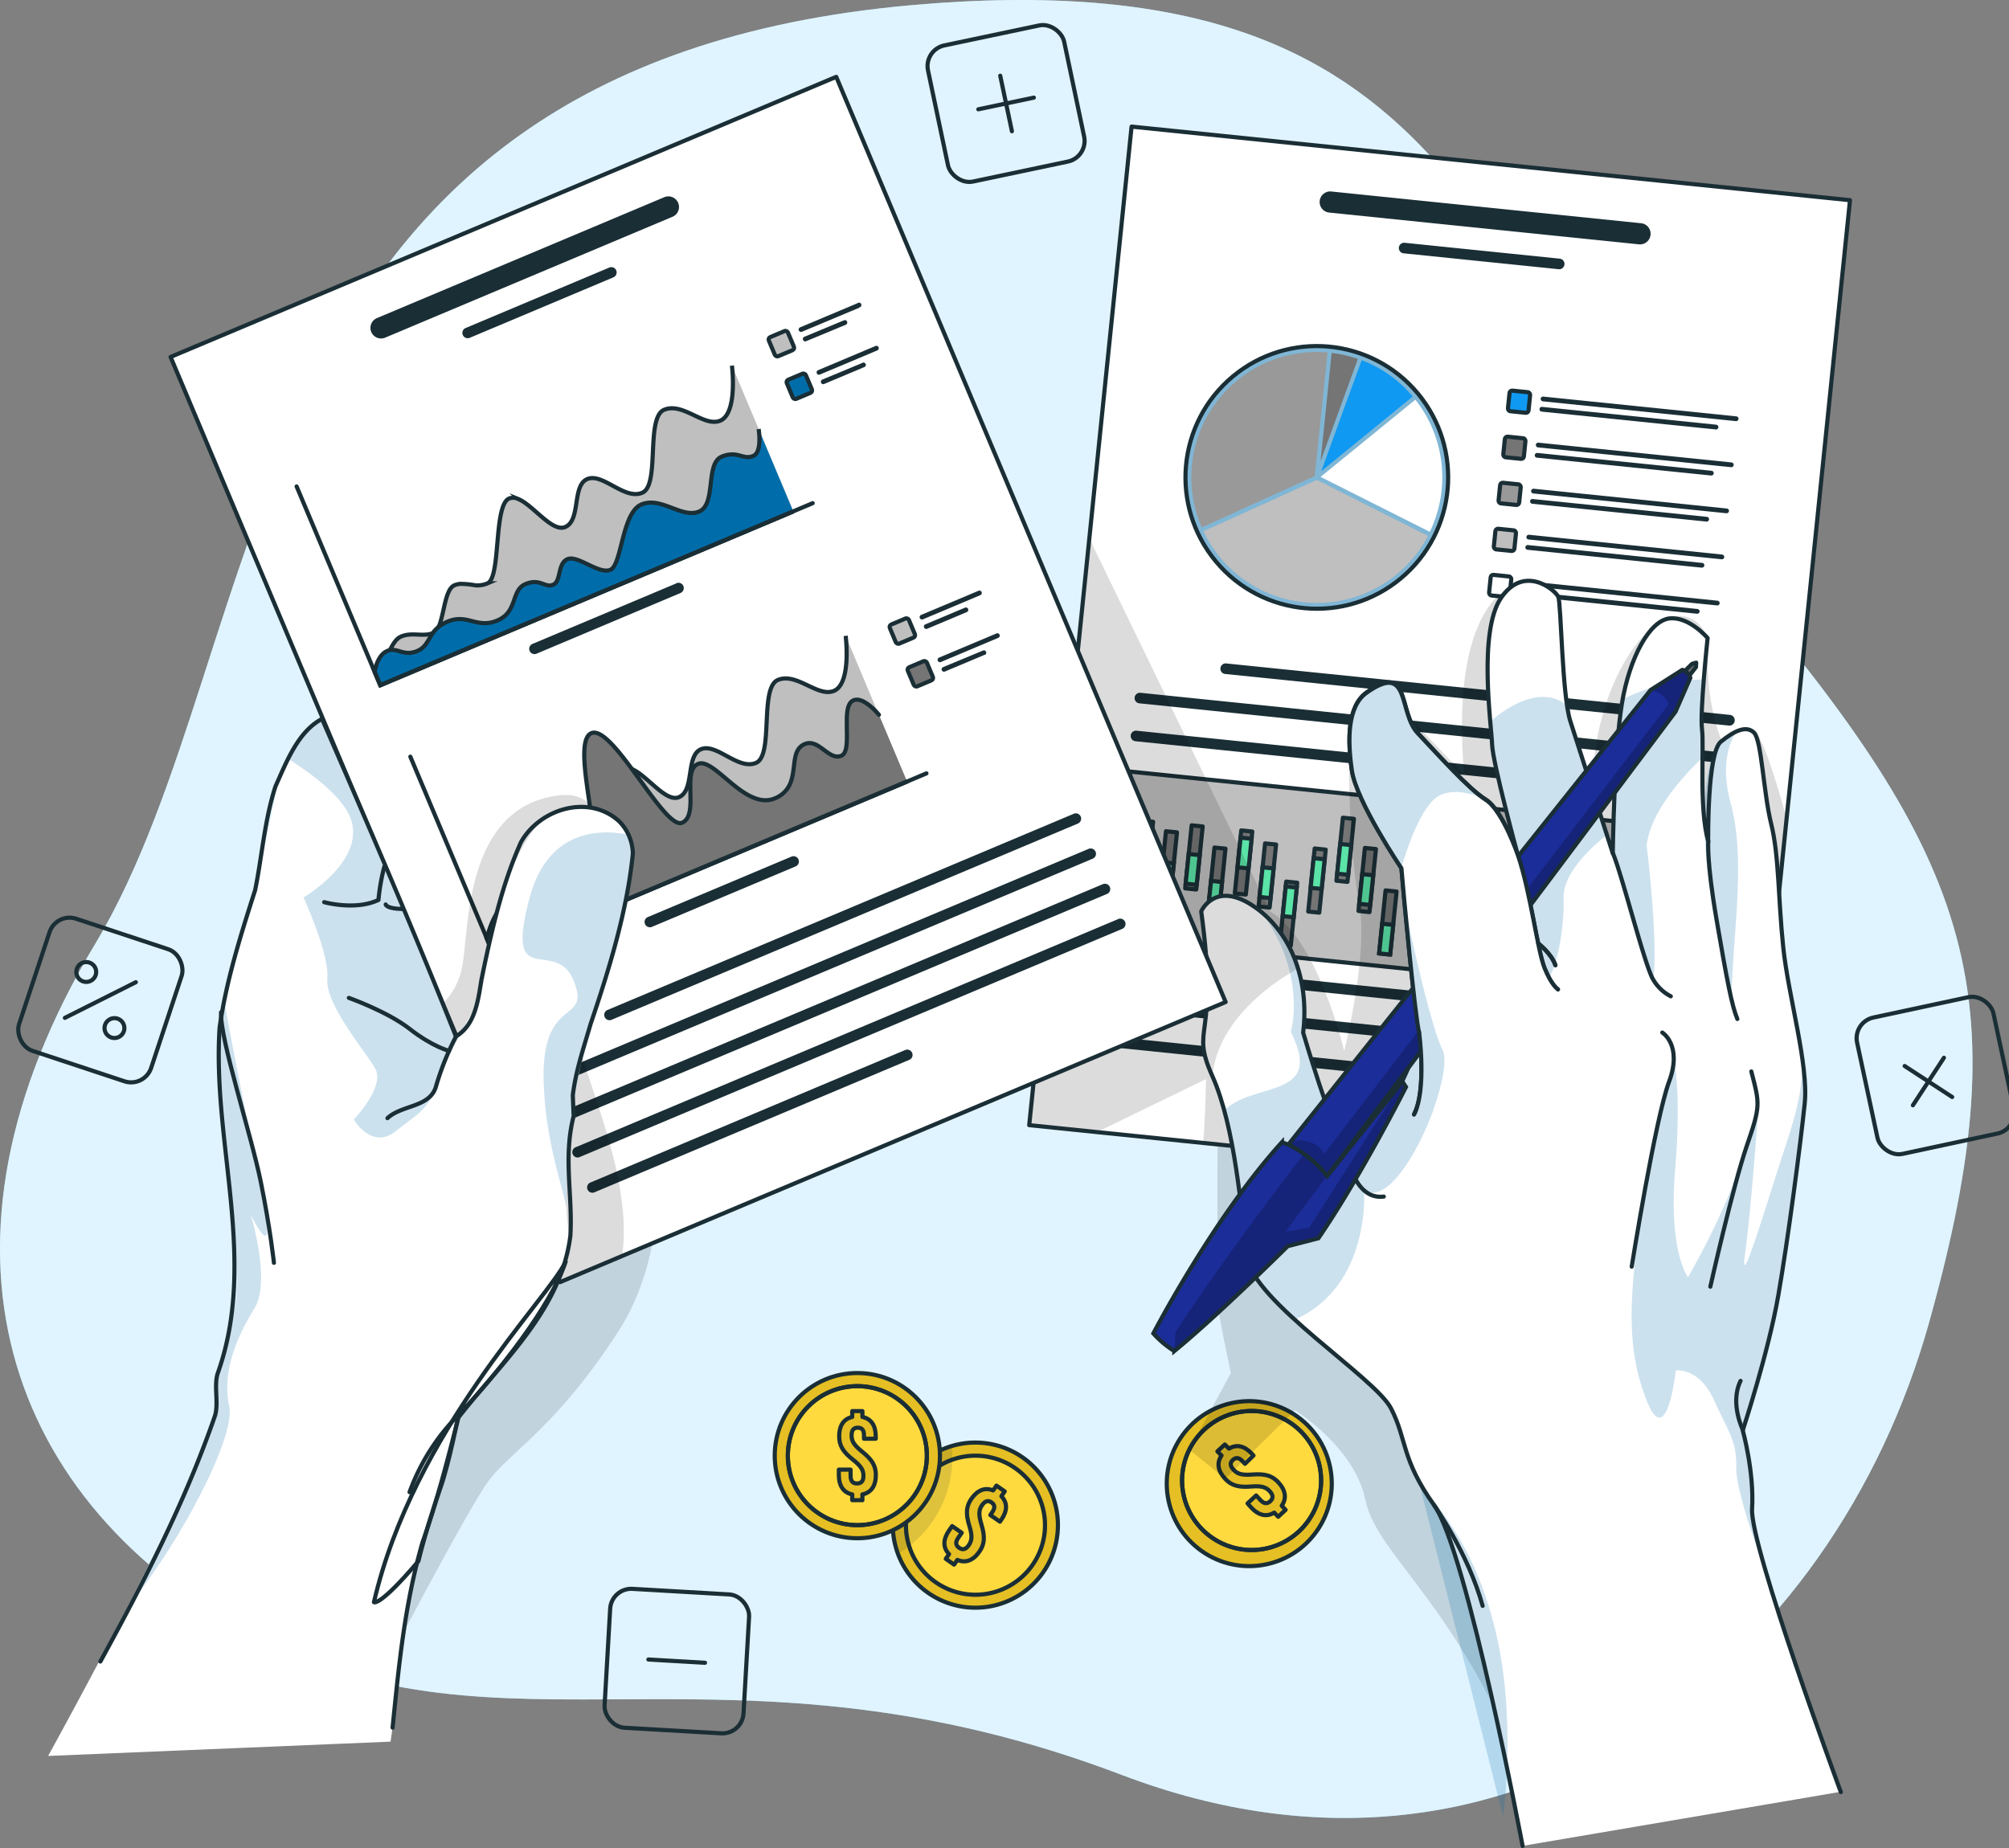 <svg xmlns="http://www.w3.org/2000/svg" xmlns:xlink="http://www.w3.org/1999/xlink" viewBox="0 0 484.4 445.65"><rect x="0" y="0" width="484.4" height="445.65" fill="#808080" stroke="none"/><defs><style>.cls-1,.cls-8{fill:#e5bf23;}.cls-1,.cls-10,.cls-11,.cls-17,.cls-2,.cls-25,.cls-26,.cls-27,.cls-28,.cls-3,.cls-34,.cls-37,.cls-4,.cls-7{stroke:#1a2e35;}.cls-1,.cls-10,.cls-11,.cls-2,.cls-26,.cls-27,.cls-3,.cls-7{stroke-linecap:round;stroke-linejoin:round;}.cls-14,.cls-2,.cls-20,.cls-6{fill:#fff;}.cls-18,.cls-29,.cls-3,.cls-37{fill:#006daa;}.cls-31,.cls-4{fill:#1b2d99;}.cls-17,.cls-25,.cls-28,.cls-34,.cls-37,.cls-4{stroke-miterlimit:10;}.cls-5{fill:#97daff;}.cls-6{opacity:0.7;}.cls-34,.cls-7{fill:none;}.cls-9{clip-path:url(#clip-path);}.cls-10,.cls-11{fill:#ffda3e;}.cls-10,.cls-12,.cls-13,.cls-33{fill-opacity:0.7;}.cls-10,.cls-33{opacity:0.3;}.cls-12,.cls-16{fill:#1a2e35;}.cls-12,.cls-13,.cls-29{opacity:0.2;}.cls-15{clip-path:url(#clip-path-2);}.cls-17,.cls-24{fill:#bfbfbf;}.cls-19{clip-path:url(#clip-path-3);}.cls-20{opacity:0.5;}.cls-21,.cls-25{fill:#0f99f2;}.cls-22,.cls-26{fill:#757575;}.cls-23,.cls-27{fill:#999;}.cls-28,.cls-30{fill:#5ae4a7;}.cls-30{opacity:0.4;}.cls-32{clip-path:url(#clip-path-4);}.cls-35{clip-path:url(#clip-path-5);}.cls-36{clip-path:url(#clip-path-6);}</style><clipPath id="clip-path"><path class="cls-1" d="M251.55,379.12a19.91,19.91,0,1,1-5.05-27.71A19.93,19.93,0,0,1,251.55,379.12Z"/></clipPath><clipPath id="clip-path-2"><polygon class="cls-2" points="446.06 48.28 430.78 197.36 421.38 289.07 290.07 275.62 264.52 273.01 248.16 271.33 262.66 129.79 272.84 30.53 446.06 48.28"/></clipPath><clipPath id="clip-path-3"><circle class="cls-3" cx="317.51" cy="115.15" r="31.67" transform="translate(-0.14 229.9) rotate(-39.8)"/></clipPath><clipPath id="clip-path-4"><path class="cls-4" d="M407.56,163.47,404,171.61l-96.44,128.6-10.75-6.85,14.59-18.3L398,166.39l7.64-4.85A2.72,2.72,0,0,1,407.56,163.47Z"/></clipPath><clipPath id="clip-path-5"><path class="cls-4" d="M339,262.13s-10.76,21.37-21.12,36.48l-7.4,1.91s-17,16.87-27.33,25.29a23.35,23.35,0,0,1-5.06-4.25s14.7-28.24,31-46.11a20.67,20.67,0,0,1,5.34,2.83,26,26,0,0,1,5.57,5.35l18.14-22.82Z"/></clipPath><clipPath id="clip-path-6"><polygon class="cls-2" points="295.52 241.64 150.03 302.87 135.03 309.19 106.77 242.03 41.13 86.08 201.63 18.53 295.52 241.64"/></clipPath></defs><g id="Capa_2" data-name="Capa 2"><g id="Capa_1-2" data-name="Capa 1"><path class="cls-5" d="M219.71,1.25C353.82-10.69,354.05,65,414.48,135.47s73.36,102.45,50.58,183.71-99.55,145-194.51,108.87-149.37-1.43-209.27-33.48-82.14-94-38.3-167S54.34,16,219.71,1.25Z"/><path class="cls-6" d="M219.71,1.25C353.82-10.69,354.05,65,414.48,135.47s73.36,102.45,50.58,183.71-99.55,145-194.51,108.87-149.37-1.43-209.27-33.48-82.14-94-38.3-167S54.34,16,219.71,1.25Z"/><rect class="cls-7" x="225.81" y="8.17" width="33.55" height="33.55" rx="5.09" transform="translate(0.06 50.53) rotate(-11.89)"/><line class="cls-7" x1="241.17" y1="18.26" x2="243.99" y2="31.65"/><line class="cls-7" x1="249.28" y1="23.54" x2="235.89" y2="26.36"/><rect class="cls-7" x="448.19" y="244.03" width="33.55" height="33.55" rx="5.09" transform="matrix(0.98, -0.21, 0.21, 0.98, -43.77, 101.42)"/><line class="cls-7" x1="468.71" y1="255.08" x2="461.23" y2="266.54"/><line class="cls-7" x1="470.7" y1="264.55" x2="459.24" y2="257.07"/><rect class="cls-7" x="146.39" y="383.81" width="33.55" height="33.55" rx="5.09" transform="translate(23.36 -8.74) rotate(3.3)"/><line class="cls-7" x1="169.99" y1="400.98" x2="156.33" y2="400.19"/><rect class="cls-7" x="7.42" y="224.38" width="33.55" height="33.55" rx="5.09" transform="translate(77.07 4.63) rotate(18.33)"/><line class="cls-7" x1="32.75" y1="236.86" x2="15.64" y2="245.46"/><path class="cls-7" d="M22.93,233.32a2.39,2.39,0,1,1-3.2-1.06A2.39,2.39,0,0,1,22.93,233.32Z"/><path class="cls-7" d="M29.73,246.85a2.39,2.39,0,1,1-3.21-1.06A2.38,2.38,0,0,1,29.73,246.85Z"/><path class="cls-8" d="M251.55,379.12a19.91,19.91,0,1,1-5.05-27.71A19.93,19.93,0,0,1,251.55,379.12Z"/><g class="cls-9"><path class="cls-10" d="M249,377.32A16.76,16.76,0,1,1,244.7,354,16.76,16.76,0,0,1,249,377.32Z"/><path class="cls-11" d="M249,377.32A16.76,16.76,0,1,1,244.7,354,16.76,16.76,0,0,1,249,377.32Z"/><path class="cls-1" d="M239.46,359.42l.8-1.16,2,1.39-.81,1.17c1.5,1.56,1.47,3.52,0,5.64l-.34.5-2.33-1.61.45-.65c.77-1.12.62-1.85-.16-2.39s-1.53-.43-2.3.69-.87,2.21-.12,4.67c.9,3,.74,4.71-.5,6.5-1.47,2.13-3.33,2.86-5.32,2l-.79,1.14-2-1.39.79-1.14c-1.52-1.58-1.47-3.56,0-5.69l.74-1.07,2.32,1.61-.85,1.23c-.77,1.11-.56,1.86.23,2.4s1.55.48,2.32-.64.89-2.23.13-4.68c-.92-3-.74-4.71.49-6.5C235.68,359.35,237.48,358.61,239.46,359.42Z"/><path class="cls-12" d="M229.61,351.65a26.84,26.84,0,0,1-13.13,23.08,19.89,19.89,0,0,1,13-26A28.15,28.15,0,0,1,229.61,351.65Z"/></g><path class="cls-7" d="M251.55,379.12a19.91,19.91,0,1,1-5.05-27.71A19.93,19.93,0,0,1,251.55,379.12Z"/><circle class="cls-1" cx="206.72" cy="351.03" r="19.92"/><circle class="cls-11" cx="206.72" cy="351.03" r="16.76"/><circle class="cls-7" cx="206.72" cy="351.03" r="16.76"/><path class="cls-1" d="M205.49,341.7v-1.41h2.45v1.41c2.12.44,3.21,2.07,3.21,4.65v.6h-2.83v-.79c0-1.36-.54-1.87-1.49-1.87s-1.5.51-1.5,1.87.55,2.31,2.56,3.92c2.44,1.95,3.29,3.45,3.29,5.62,0,2.59-1.12,4.25-3.24,4.68v1.39h-2.45v-1.39c-2.14-.43-3.23-2.09-3.23-4.68v-1.3h2.83v1.49c0,1.36.59,1.85,1.55,1.85s1.55-.49,1.55-1.85-.55-2.33-2.56-3.91c-2.45-1.93-3.29-3.45-3.29-5.63C202.34,343.8,203.4,342.17,205.49,341.7Z"/><circle class="cls-1" cx="301.78" cy="357.03" r="19.92" transform="matrix(0.54, -0.84, 0.84, 0.54, -161.65, 418.48)"/><path class="cls-11" d="M314.06,345.62a16.76,16.76,0,1,1-23.69-.87A16.76,16.76,0,0,1,314.06,345.62Z"/><path class="cls-7" d="M314.06,345.62a16.76,16.76,0,1,1-23.69-.87A16.76,16.76,0,0,1,314.06,345.62Z"/><path class="cls-1" d="M294.53,351l-1-1,1.79-1.66,1,1c1.85-1.12,3.75-.67,5.51,1.22l.41.44L300.18,353l-.54-.58c-.93-1-1.67-1-2.37-.36s-.75,1.4.18,2.4,2,1.32,4.53,1.12c3.13-.23,4.77.3,6.25,1.89,1.75,1.89,2.06,3.87.81,5.63l.94,1-1.79,1.67-.95-1c-1.87,1.14-3.79.67-5.55-1.22l-.89-1,2.08-1.92,1,1.09c.93,1,1.7.95,2.4.3s.8-1.41-.13-2.41-2-1.34-4.53-1.13c-3.11.25-4.76-.29-6.24-1.88C293.65,354.71,293.31,352.79,294.53,351Z"/><path class="cls-13" d="M293.57,270.42s-.08,41.34,0,43.75,3.21,16.94,3.21,16.94l-10,18.5,8.65,7,16.81-16.53s14.32,8.84,16.94,21.49,18.19,21.87,34.36,56.9,34.6-78.39,34.6-78.39l-49.88-62.79Z"/><polygon class="cls-14" points="446.06 48.28 430.78 197.36 421.38 289.07 290.07 275.62 264.52 273.01 248.16 271.33 262.66 129.79 272.84 30.53 446.06 48.28"/><g class="cls-15"><path class="cls-16" d="M395.75,53.84,321,46.18a2.55,2.55,0,0,0-.52,5.08l74.78,7.67a2.56,2.56,0,0,0,.52-5.09Z"/><path class="cls-16" d="M376,62.37,338.6,58.54a1.28,1.28,0,0,0-.26,2.54l37.38,3.83a1.28,1.28,0,1,0,.26-2.54Z"/><path class="cls-16" d="M417.12,172.4,295.76,160a1.28,1.28,0,1,0-.26,2.54l121.36,12.43a1.26,1.26,0,0,0,1.4-1.14A1.28,1.28,0,0,0,417.12,172.4Z"/><path class="cls-16" d="M416.18,181.54,275.07,167.08a1.28,1.28,0,1,0-.26,2.54l141.11,14.46a1.28,1.28,0,1,0,.26-2.54Z"/><path class="cls-16" d="M375.73,186.63l-101.6-10.41a1.28,1.28,0,1,0-.26,2.54l101.6,10.41a1.28,1.28,0,1,0,.26-2.54Z"/><rect class="cls-17" x="321.35" y="142.01" width="40.51" height="143" transform="translate(94.38 531.58) rotate(-84.15)"/><circle class="cls-18" cx="317.51" cy="115.15" r="31.67" transform="translate(-0.14 229.9) rotate(-39.8)"/><g class="cls-19"><circle class="cls-20" cx="317.51" cy="115.15" r="31.67" transform="translate(-0.14 229.9) rotate(-39.8)"/></g><circle class="cls-7" cx="317.51" cy="115.15" r="31.67" transform="translate(-0.14 229.9) rotate(-39.8)"/><path class="cls-14" d="M318.42,115l26.33,13.25a30.24,30.24,0,0,0-3.48-31.86Z"/><path class="cls-21" d="M318.59,113.62l22.05-18a30.26,30.26,0,0,0-12.31-8.77l-4,10.92Z"/><path class="cls-22" d="M321.08,85.11l-2.67,26.1,9-24.66A30.49,30.49,0,0,0,321.08,85.11Z"/><path class="cls-23" d="M317,114.81,320.1,85a30.23,30.23,0,0,0-30.33,42.19Z"/><path class="cls-24" d="M314.42,145.23a30.24,30.24,0,0,0,29.88-16l-26.8-13.49L290.17,128.1A30.21,30.21,0,0,0,314.42,145.23Z"/><rect class="cls-25" x="363.77" y="94.38" width="4.99" height="4.99" rx="0.63" transform="translate(11.78 -36.83) rotate(5.85)"/><path class="cls-16" d="M418.52,101.55,372,96.78a.57.57,0,1,1,.12-1.14l46.55,4.77a.57.57,0,0,1-.12,1.14Z"/><path class="cls-16" d="M413.71,103.56l-42-4.3a.56.56,0,0,1-.51-.63.57.57,0,0,1,.62-.51l42,4.3a.59.59,0,0,1,.51.63A.56.56,0,0,1,413.71,103.56Z"/><rect class="cls-26" x="362.64" y="105.49" width="4.99" height="4.99" rx="0.63" transform="translate(12.91 -36.66) rotate(5.85)"/><path class="cls-16" d="M417.39,112.66l-46.56-4.77a.57.57,0,0,1,.12-1.14l46.55,4.77a.56.56,0,0,1,.51.63A.57.57,0,0,1,417.39,112.66Z"/><path class="cls-16" d="M412.57,114.67l-42-4.3a.56.56,0,0,1-.51-.63.57.57,0,0,1,.63-.51l42,4.3a.57.57,0,1,1-.12,1.14Z"/><rect class="cls-27" x="361.5" y="116.6" width="4.99" height="4.99" rx="0.63" transform="translate(14.04 -36.48) rotate(5.85)"/><path class="cls-16" d="M416.25,123.77,369.69,119a.59.59,0,0,1-.51-.63.57.57,0,0,1,.63-.51l46.55,4.77a.57.57,0,0,1,.52.63A.59.59,0,0,1,416.25,123.77Z"/><path class="cls-16" d="M411.44,125.78l-42-4.3a.59.59,0,0,1-.51-.63.56.56,0,0,1,.63-.51l42,4.3a.56.56,0,0,1,.51.63A.57.57,0,0,1,411.44,125.78Z"/><rect class="cls-17" x="360.36" y="127.7" width="4.99" height="4.99" rx="0.63" transform="translate(15.16 -36.31) rotate(5.85)"/><path class="cls-16" d="M415.11,134.87l-46.55-4.77a.57.57,0,0,1-.52-.62.59.59,0,0,1,.63-.52l46.56,4.77a.59.59,0,0,1,.51.63A.57.57,0,0,1,415.11,134.87Z"/><path class="cls-16" d="M410.3,136.89l-42-4.31a.57.57,0,0,1,.12-1.14l42,4.31a.57.57,0,0,1,.52.63A.59.59,0,0,1,410.3,136.89Z"/><rect class="cls-2" x="359.22" y="138.81" width="4.99" height="4.99" rx="0.63" transform="translate(16.29 -36.13) rotate(5.85)"/><path class="cls-16" d="M414,146l-46.55-4.77a.56.56,0,0,1-.51-.63.57.57,0,0,1,.62-.51l46.56,4.77a.58.58,0,0,1,.51.63A.57.57,0,0,1,414,146Z"/><path class="cls-16" d="M409.16,148l-42-4.3a.57.57,0,0,1-.51-.63.58.58,0,0,1,.63-.51l42,4.3a.59.59,0,0,1,.51.63A.57.57,0,0,1,409.16,148Z"/><rect class="cls-26" x="394.04" y="212.24" width="2.67" height="15.28" transform="translate(766.27 478.93) rotate(-174.15)"/><rect class="cls-28" x="393.86" y="218.02" width="2.67" height="7.19" transform="translate(765.75 482.36) rotate(-174.15)"/><rect class="cls-26" x="400.41" y="209.02" width="2.67" height="15.28" transform="translate(779.33 473.14) rotate(-174.15)"/><rect class="cls-28" x="398.15" y="215.34" width="7.19" height="2.67" transform="translate(145.24 594.24) rotate(-84.15)"/><rect class="cls-26" x="406.1" y="212.55" width="2.67" height="15.28" transform="translate(790.31 480.76) rotate(-174.15)"/><rect class="cls-28" x="406.27" y="214.89" width="2.67" height="7.19" transform="translate(790.82 477.39) rotate(-174.15)"/><rect class="cls-26" x="388.36" y="208.63" width="2.67" height="15.28" transform="translate(755.31 471.14) rotate(-174.15)"/><rect class="cls-28" x="388.18" y="214.4" width="2.67" height="7.19" transform="translate(754.79 474.56) rotate(-174.15)"/><rect class="cls-26" x="381.92" y="212.51" width="2.67" height="15.28" transform="translate(742.07 478.21) rotate(-174.15)"/><rect class="cls-28" x="381.68" y="218.86" width="2.67" height="7.19" transform="translate(741.36 482.8) rotate(-174.15)"/><rect class="cls-26" x="376.34" y="207.97" width="2.67" height="15.28" transform="translate(731.4 468.59) rotate(-174.15)"/><rect class="cls-28" x="375.98" y="215.47" width="2.67" height="7.19" transform="translate(730.33 475.45) rotate(-174.15)"/><rect class="cls-26" x="369.54" y="215.31" width="2.67" height="15.28" transform="translate(717.08 482.54) rotate(-174.15)"/><rect class="cls-28" x="369.18" y="222.8" width="2.67" height="7.19" transform="translate(716.03 489.39) rotate(-174.15)"/><rect class="cls-26" x="364.53" y="205.12" width="2.67" height="15.28" transform="translate(708.15 461.71) rotate(-174.15)"/><rect class="cls-28" x="364.36" y="210.9" width="2.67" height="7.19" transform="translate(707.62 465.14) rotate(-174.15)"/><rect class="cls-26" x="358.64" y="203.62" width="2.67" height="15.28" transform="translate(696.54 458.12) rotate(-174.15)"/><rect class="cls-28" x="358.82" y="205.96" width="2.67" height="7.19" transform="translate(697.07 454.73) rotate(-174.15)"/><rect class="cls-26" x="351.68" y="212.55" width="2.67" height="15.28" transform="translate(681.75 475.2) rotate(-174.15)"/><rect class="cls-28" x="351.91" y="214.32" width="2.67" height="7.19" transform="translate(682.45 470.69) rotate(-174.15)"/><rect class="cls-26" x="346.38" y="205.25" width="2.67" height="15.28" transform="translate(671.92 460.12) rotate(-174.15)"/><rect class="cls-28" x="346.26" y="210.46" width="2.67" height="7.19" transform="translate(671.57 462.42) rotate(-174.15)"/><rect class="cls-26" x="339.99" y="208.61" width="2.67" height="15.28" transform="translate(658.82 466.17) rotate(-174.15)"/><rect class="cls-28" x="339.81" y="214.38" width="2.67" height="7.19" transform="matrix(-0.99, -0.1, 0.1, -0.99, 658.3, 469.59)"/><rect class="cls-26" x="333.31" y="214.82" width="2.67" height="15.28" transform="translate(644.86 477.87) rotate(-174.15)"/><rect class="cls-28" x="332.9" y="222.88" width="2.67" height="7.19" transform="translate(643.64 485.84) rotate(-174.15)"/><rect class="cls-26" x="328.31" y="204.58" width="2.67" height="15.28" transform="translate(635.95 456.93) rotate(-174.15)"/><rect class="cls-28" x="328.07" y="210.93" width="2.67" height="7.19" transform="translate(635.24 461.5) rotate(-174.15)"/><rect class="cls-26" x="323.01" y="197.29" width="2.67" height="15.28" transform="translate(626.11 441.85) rotate(-174.15)"/><rect class="cls-28" x="322.77" y="203.63" width="2.67" height="7.19" transform="translate(625.41 446.42) rotate(-174.15)"/><rect class="cls-26" x="316.2" y="204.72" width="2.67" height="15.28" transform="translate(611.78 455.97) rotate(-174.15)"/><rect class="cls-28" x="316.38" y="207.06" width="2.67" height="7.19" transform="translate(612.29 452.6) rotate(-174.15)"/><rect class="cls-26" x="309.34" y="212.69" width="2.67" height="15.28" transform="translate(597.27 471.18) rotate(-174.15)"/><rect class="cls-28" x="309.63" y="213.89" width="2.67" height="7.19" transform="translate(598.15 465.53) rotate(-174.15)"/><rect class="cls-26" x="304.23" y="203.49" width="2.67" height="15.28" transform="translate(588.03 452.3) rotate(-174.15)"/><rect class="cls-28" x="304.06" y="209.27" width="2.67" height="7.19" transform="translate(587.49 455.75) rotate(-174.15)"/><rect class="cls-26" x="298.51" y="200.35" width="2.67" height="15.28" transform="translate(576.92 445.46) rotate(-174.15)"/><rect class="cls-28" x="298.74" y="202.12" width="2.67" height="7.19" transform="translate(577.63 440.94) rotate(-174.15)"/><rect class="cls-26" x="292.04" y="204.48" width="2.67" height="15.28" transform="translate(563.6 453.04) rotate(-174.15)"/><rect class="cls-28" x="291.63" y="212.54" width="2.67" height="7.19" transform="translate(562.37 461.01) rotate(-174.15)"/><rect class="cls-26" x="286.54" y="199.12" width="2.67" height="15.28" transform="translate(553.18 441.79) rotate(-174.15)"/><rect class="cls-28" x="286.25" y="206.04" width="2.67" height="7.19" transform="translate(552.29 447.51) rotate(-174.15)"/><rect class="cls-26" x="280.35" y="200.56" width="2.67" height="15.28" transform="translate(540.68 444.02) rotate(-174.15)"/><rect class="cls-28" x="280" y="208.05" width="2.67" height="7.19" transform="translate(539.63 450.87) rotate(-174.15)"/><rect class="cls-26" x="274.56" y="197.99" width="2.67" height="15.28" transform="translate(529.41 438.32) rotate(-174.15)"/><rect class="cls-28" x="274.92" y="198.62" width="2.67" height="7.19" transform="translate(530.45 431.53) rotate(-174.15)"/><path class="cls-16" d="M409.58,246,288.22,233.57a1.26,1.26,0,0,0-1.4,1.14,1.28,1.28,0,0,0,1.14,1.4l121.36,12.43a1.28,1.28,0,1,0,.26-2.54Z"/><path class="cls-16" d="M408.64,255.14,267.52,240.68a1.28,1.28,0,0,0-.26,2.54l141.12,14.46a1.28,1.28,0,0,0,.26-2.54Z"/><path class="cls-16" d="M348.43,258.2l-81.84-8.38a1.28,1.28,0,0,0-.26,2.54l81.84,8.39a1.28,1.28,0,0,0,.26-2.55Z"/><path class="cls-13" d="M423,176.6c-4.18-.33-5.63,6.34-5.63,6.34s-6.62-8.67-5.57-29.07c0,0-3.24-9-11.9-3.58S382.23,175,384.37,196l-16.84-55.89c-5.81,1.23-17.63,9-14.52,46.79l-18.37-19.42s-5-1.6-7.78,2.8-1.47,35.92.85,47.71-3.6,35.46-3.6,35.46-6.33-26.81-17.8-33.6l-43.65-90-14.5,141.54L264.52,273l26.27-12.79c-.14,5.91-.29,11.35-.72,15.4l131.31,13.45,9.4-91.71C427.59,185.93,424.54,176.72,423,176.6Z"/></g><polygon class="cls-7" points="446.06 48.28 430.78 197.36 421.38 289.07 290.07 275.62 264.52 273.01 248.16 271.33 262.66 129.79 272.84 30.53 446.06 48.28"/><path class="cls-14" d="M443.89,432.08l-76.77,13.06s-13.36-71-21.33-82.16-6.51-15.79-10.38-23.32c-2.34-4.56-14.05-13-23.24-21.42h0c-.8-.73-1.58-1.45-2.32-2.18-.33-.29-.63-.6-.93-.9-1.22-1.21-2.36-2.38-3.36-3.54-.37-.41-.72-.82-1-1.23a17.41,17.41,0,0,1-3.72-6.59,1.94,1.94,0,0,1-.07-.33,3,3,0,0,1-.06-.4c-.21-1.68-.42-3.59-.64-5.67,0-.41-.09-.84-.14-1.28,0-.17,0-.33-.07-.52-.18-1.73-.38-3.56-.62-5.46s-.5-4-.8-6.09c-.1-.72-.2-1.43-.32-2.16,0,0,0,0,0,0-.12-.8-.25-1.6-.38-2.41l-.35-2.07c0-.12-.06-.23-.07-.33-.15-.81-.3-1.6-.45-2.4a2.14,2.14,0,0,1-.06-.27c-.15-.7-.29-1.39-.45-2.1-.33-1.57-.71-3.1-1.12-4.59a58.44,58.44,0,0,0-2.87-8.22c-5.54-12.36,1.67-7.89-2.67-39.69,0,0,3.19-7.38,12.28-1.48a22.51,22.51,0,0,1,2,1.48h0A25.77,25.77,0,0,1,308.8,225a29.78,29.78,0,0,1,4.17,8.61A37.4,37.4,0,0,1,314.21,249s6.83,23.42,10.43,28.75,18.49-25.29,17.53-28.85a46.14,46.14,0,0,1-.77-4.85c-.07-.53-.13-1.09-.21-1.69s-.14-1.21-.2-1.84l-.12-.94c0-.13,0-.26,0-.38-.13-1.22-.28-2.52-.42-3.86l-.12-1.11c-.07-.63-.13-1.29-.2-1.94a3.11,3.11,0,0,1,0-.33c0-.36-.09-.74-.12-1.13-.09-.76-.16-1.53-.24-2.29s-.13-1.32-.19-2c-.13-1.25-.25-2.49-.37-3.69-.09-.9-.17-1.78-.25-2.65,0-.19,0-.39-.05-.57-.46-4.76-.81-8.67-.94-10.34,0,0-10.83-16-11.94-23.57s-1-15.5,3.51-18.73c10.73-7.63,7.59,4.67,12.39,9.77s12.17,13.44,16.34,16c3.85,2.45,7.29,11.94,7.78,13.32-.55-2.07-6.06-22.49-6.18-26.6-.14-4.33-3.45-27.2,2.18-35.41s13.09-1.84,13.78-.21.9,23.77,2.88,29.95,10.26,31.86,10.26,31.86.35-25,2.22-36.19,6.72-19.94,11.48-20.43,9.16,4.74,9.16,4.74-1.88,17.84-1.34,22-.78,19,1.48,27c0,0-.26-21.31,3.05-24s6.15-4,8-2.2,2.26,14.46,4.15,22.05,1.66,17.9,2.9,29.74,6.14,28.28,5.17,37.67-4,32.7-6.38,46.38-8.57,32.42-8.57,32.42,2.81,10,2.26,18.92S443.89,432.08,443.89,432.08Z"/><path class="cls-29" d="M378.64,173.88l8.84,27.46s-10.74,7.89-10.47,15.22-2,22.12-6.78,21.7-4.39-31.2-6-36.38c1,2.22,1.61,4,1.74,4.39-.36-1.33-6.09-22.51-6.21-26.71,0-1-.23-2.95-.45-5.49v0s10.67-10.21,18.5-4h0A27,27,0,0,0,378.64,173.88Z"/><path class="cls-29" d="M410.53,182.68c-5,4.74-12.54,13.12-13.49,21.2,0,0,2.79,22.54,1.6,32.38l-9.74-30.51s.35-25,2.22-36.19c0-.3.1-.62.16-.92a44.5,44.5,0,0,1,19.56-4.78c-.38,4.82-.68,10-.43,12A66,66,0,0,1,410.53,182.68Z"/><path class="cls-30" d="M415,178.8h0l0,0-.83.68a13.86,13.86,0,0,1,.85-1.41Z"/><path class="cls-29" d="M417.49,241.16s-6.42-24.1-6.54-43.5c0-7.17.78-13.72,3.11-18.14h0a13.86,13.86,0,0,1,.85-1.41l0,.7a17.53,17.53,0,0,1,3.82-2.53c-1.8,2.81-3.88,8.31-1.47,17.26C421.06,207.54,417.78,224.65,417.49,241.16Z"/><path class="cls-29" d="M328.9,287.06s1.72,23-16.73,31.18h0c-.8-.73-1.57-1.45-2.32-2.17-.32-.3-.63-.61-.93-.91-1.22-1.2-2.36-2.39-3.37-3.54l-1-1.23a17.5,17.5,0,0,1-3.71-6.59,1.3,1.3,0,0,1-.07-.33c0-.14-.05-.27-.07-.4-.2-1.68-.41-3.59-.63-5.67,0-.41-.09-.84-.14-1.28l-.06-.52c-.19-1.73-.4-3.56-.63-5.46s-.5-4-.8-6.1c-.11-.71-.21-1.43-.32-2.14,0,0,0,0,0,0-.12-.81-.25-1.61-.38-2.42s-.24-1.38-.36-2.08l-.06-.32c-.14-.8-.29-1.6-.46-2.4,0-.09,0-.18-.05-.27-.14-.7-.29-1.4-.45-2.09-.35-1.57-.72-3.1-1.13-4.6,7.3-7,24.15-2.62,16-18.89,0,0,4.1-13.92-7.22-29h0C311.71,226,315.67,237,314.21,249c0,0,6.83,23.41,10.43,28.75s18.49-25.3,17.52-28.87c-.18-.71-.45-2.45-.76-4.84-.06-.53-.13-1.09-.2-1.68s-.14-1.22-.21-1.86c-.05-.3-.08-.62-.12-.93,0-.13,0-.26,0-.38q-.21-1.84-.42-3.87l-.12-1.1c-.06-.64-.13-1.29-.2-1.94a3.16,3.16,0,0,1,0-.32c0-.37-.09-.75-.12-1.14-.09-.76-.16-1.52-.24-2.3s-.13-1.32-.2-2c-.12-1.24-.24-2.48-.36-3.68-.08-.9-.17-1.79-.25-2.64l-.06-.58c.3,1.42,5.79,27.51,8.92,33.59C351,259.52,337.32,292.47,328.9,287.06Z"/><path class="cls-29" d="M428.79,312.44c-2.41,13.69-8.55,32.42-8.55,32.42s2.8,10,2.25,18.92c-.15,2.4,1.34,8.46,3.57,16-.64-1.66-7.53-19.53-7.42-25.76.13-6.54-1.73-8.34-5.37-16.37s-9.21-7.16-9.21-7.16-2.14,20.05-7.17,6.88-6-28.5,6.68-81.7c0,0,1.92,6.68.32,26.5S407,308,407,308a184.62,184.62,0,0,0,16.86-39.31s-1.64,23.13-3.1,33.67,5.19-12.21,9.84-26.26c4.38-13.18,4.53-18.2,2.87-27.58,1.24,6.61,2.16,12.91,1.69,17.52C434.21,275.44,431.21,298.76,428.79,312.44Z"/><path class="cls-29" d="M342.05,357c3.74,6,12.9,13.81,18.36,35.55s2,45.55,2,45.55Z"/><path class="cls-13" d="M313,233.56s-19.15,9.7-20.66,25.92c-5.54-12.36,1.67-7.89-2.67-39.69,0,0,3.19-7.38,12.28-1.48a22.51,22.51,0,0,1,2,1.48h0A25.77,25.77,0,0,1,308.8,225Z"/><path class="cls-7" d="M367.12,445.15s-13.36-71-21.33-82.17-6.51-15.79-10.38-23.32S302,313.78,300.66,303.07s-2.81-31.22-8.35-43.59,1.67-7.9-2.68-39.7c0,0,3.21-7.36,12.29-1.47S315.8,236,314.21,249c0,0,6.83,23.41,10.44,28.75s18.47-25.3,17.51-28.87-3.82-34-4.26-39.58c0,0-10.83-16-11.94-23.58s-1-15.49,3.51-18.72c10.73-7.63,7.59,4.67,12.39,9.77s12.17,13.43,16.34,16S366,206.33,366,206.33s-6.1-22.43-6.23-26.77-3.45-27.2,2.17-35.4,13.1-1.84,13.79-.22.9,23.77,2.89,29.94l10.24,31.87s.35-25,2.22-36.18,6.74-19.95,11.49-20.44,9.16,4.74,9.16,4.74-1.89,17.84-1.35,22-.77,19,1.49,27c0,0-.27-21.31,3.05-24s6.15-4,8-2.19,2.26,14.46,4.15,22.05,1.66,17.91,2.9,29.75,6.14,28.27,5.17,37.66-4,32.7-6.39,46.39-8.55,32.41-8.55,32.41,2.8,10,2.25,18.92,21.4,68.3,21.4,68.3"/><path class="cls-7" d="M388.89,205.75c2.24,5.26,7.77,27.44,9.74,30.51a10.44,10.44,0,0,0,4.22,4"/><path class="cls-7" d="M411.9,202.83s-.48,4.55,2,19,3.65,20.67,5,23.9"/><path class="cls-7" d="M366,206.33c3,8.83,4.69,22.91,6.4,27.15s3.23,5.11,3.23,5.11"/><path class="cls-7" d="M370.89,227.52s3.14,2.34,4.14,5.24"/><path class="cls-7" d="M324.65,277.78s1.64,11.71,9,10.78"/><path class="cls-7" d="M342.16,248.91s1.9,13.92-1.22,19.83"/><path class="cls-7" d="M400.8,249s4.93,3,1.63,11.87-9,44.58-9,44.58"/><path class="cls-7" d="M422.27,258.38c2.07,8,2.25,8.21-1.11,18s-8.77,33.9-8.77,33.9"/><path class="cls-7" d="M420.24,344.86s-3.22-6.51-.56-11.86"/><path class="cls-7" d="M345.79,363s8.15,11.45,11.7,24.26"/><polygon class="cls-26" points="405.78 162.26 407.98 160.09 408.98 159.8 408.92 160.88 406.89 163.46 405.78 162.26"/><path class="cls-31" d="M407.56,163.47,404,171.61l-96.44,128.6-10.75-6.85,14.59-18.3L398,166.39l7.64-4.85A2.72,2.72,0,0,1,407.56,163.47Z"/><g class="cls-32"><path class="cls-33" d="M407.56,163.47,404,171.61l-96.44,128.6-10.75-6.85,14.59-18.3c6.7-.69,7.82,3.27,7.82,3.27l83.09-108.46c-.82-2.91-4.28-3.48-4.28-3.48l7.64-4.85A2.72,2.72,0,0,1,407.56,163.47Z"/></g><path class="cls-34" d="M407.56,163.47,404,171.61l-96.44,128.6-10.75-6.85,14.59-18.3L398,166.39l7.64-4.85A2.72,2.72,0,0,1,407.56,163.47Z"/><path class="cls-31" d="M339,262.13s-10.76,21.37-21.12,36.48l-7.4,1.91s-17,16.87-27.33,25.29a23.35,23.35,0,0,1-5.06-4.25s14.7-28.24,31-46.11a20.67,20.67,0,0,1,5.34,2.83,26,26,0,0,1,5.57,5.35l18.14-22.82Z"/><g class="cls-35"><path class="cls-33" d="M339,262.13s-10.76,21.37-21.12,36.48l-7.4,1.91s-17,16.87-27.33,25.29l.28-4.58c11.23-17.16,25.5-35.87,31-43a26,26,0,0,1,5.57,5.35l-10.07,13.45,5.77-1,22.44-35.23Z"/></g><path class="cls-34" d="M339,262.13s-10.76,21.37-21.12,36.48l-7.4,1.91s-17,16.87-27.33,25.29a23.35,23.35,0,0,1-5.06-4.25s14.7-28.24,31-46.11a20.67,20.67,0,0,1,5.34,2.83,26,26,0,0,1,5.57,5.35l18.14-22.82Z"/><path class="cls-14" d="M375.66,238.59,345.53,267.8l-4.81,4.67c3.29-8.47,1.7-21.57,1.49-23.17v0a.72.72,0,0,1,0-.14,1.43,1.43,0,0,0,0-.23c-.18-.71-.45-2.45-.76-4.84-.06-.53-.13-1.09-.2-1.68s-.14-1.22-.21-1.86c-.05-.3-.08-.62-.12-.93,0-.13,0-.26,0-.38-.14-1.22-.29-2.53-.42-3.87l-.12-1.1c-.06-.64-.13-1.29-.2-1.94a3.16,3.16,0,0,1,0-.32c0-.37-.09-.75-.12-1.14-.09-.76-.16-1.52-.24-2.3s-.13-1.32-.2-2c-.12-1.24-.24-2.48-.36-3.68-.09-.9-.18-1.78-.25-2.64l-.06-.58c-.45-4.76-.81-8.67-.94-10.34,0,0-10.81-16-11.93-23.58s-1-15.49,3.52-18.71c10.72-7.64,7.58,4.66,12.38,9.76s12.17,13.43,16.34,16S366,206.33,366,206.33c3,8.83,4.69,22.9,6.4,27.15S375.66,238.59,375.66,238.59Z"/><path class="cls-7" d="M370.89,227.52s3.14,2.34,4.14,5.24"/><path class="cls-29" d="M341.86,176.8c4.78,5.1,12.12,13.38,16.3,16-.59-.29-8.27-4-12.56.13-4.47,4.34-7.71,16.38-7.71,16.38s-10.81-16-11.93-23.58-1-15.49,3.52-18.71C340.2,159.4,337.06,171.7,341.86,176.8Z"/><path class="cls-29" d="M345.53,267.8l-4.81,4.67c3.29-8.47,1.7-21.57,1.49-23.17v0a1.27,1.27,0,0,0,0-.37c-.18-.71-.45-2.45-.76-4.84-.06-.53-.13-1.09-.2-1.68s-.14-1.22-.21-1.86c-.05-.3-.08-.62-.12-.93,0-.13,0-.26,0-.38q-.21-1.84-.42-3.87l-.12-1.1c-.06-.64-.13-1.29-.2-1.94a3.16,3.16,0,0,1,0-.32c0-.37-.09-.75-.12-1.14-.09-.76-.16-1.52-.24-2.3s-.13-1.32-.2-2c-.12-1.24-.24-2.48-.36-3.68-.08-.9-.17-1.79-.25-2.64l-.06-.58c.3,1.42,5.79,27.51,8.92,33.59C348.93,255.57,347.83,261.5,345.53,267.8Z"/><path class="cls-7" d="M375.66,238.59s-1.52-.88-3.23-5.11-3.4-18.32-6.4-27.15c0,0-3.67-10.86-7.83-13.48s-11.53-10.94-16.34-16-1.66-17.4-12.39-9.77c-4.53,3.23-4.62,11.18-3.51,18.72s11.94,23.58,11.94,23.58c.44,5.55,3.3,36,4.26,39.58"/><path class="cls-7" d="M342.16,248.91s1.9,13.92-1.22,19.83"/><path class="cls-13" d="M157.23,265.94s6.84,31.78-8,54.9S123,350.13,117.88,357,92.66,402.5,92.66,402.5L69.2,333l23.46-86Z"/><polygon class="cls-14" points="295.52 241.64 150.03 302.87 135.03 309.19 106.77 242.03 41.13 86.08 201.63 18.53 295.52 241.64"/><g class="cls-36"><path class="cls-16" d="M160.16,47.56,90.88,76.71a2.55,2.55,0,0,0,2,4.71l69.28-29.15a2.55,2.55,0,0,0-2-4.71Z"/><path class="cls-16" d="M146.91,64.52,112.27,79.1a1.28,1.28,0,0,0,1,2.36L147.9,66.88a1.28,1.28,0,0,0-1-2.36Z"/><path class="cls-17" d="M203.9,153.33s1.46,11.47-2.81,13.27c-3.9,1.65-9-4.51-13.52-2.63s-.95,18.16-5.28,20-9.54-4.86-13.27-3.29-1.48,9.94-5.32,11.56c-3.18,1.34-7.73-5.32-11.36-6.78a2.77,2.77,0,0,0-2.16-.1c-3.81,1.6-1.92,19.08-5.2,20.46a6.17,6.17,0,0,1-2.92.48,21.36,21.36,0,0,0-3.71-.35,4.67,4.67,0,0,0-1.38.35c-2.81,1.18-2.42,10.38-5,11.46s-5.09-.26-7.83.89-2.69,5.94-6.78,7.65l1.73,4.11,99.59-41.92"/><polyline class="cls-7" points="98.94 182.47 119.1 230.39 223.38 186.5"/><path class="cls-26" d="M211.92,172.37a15.5,15.5,0,0,0-1.23-1.32c-1.29-1.25-3.34-2.83-4.89-2.17s-1.66,3.16-1.62,5.86c0,3.28.32,6.82-1.33,7.51-1.41.59-2.67-.3-4-1.27-1.48-1.1-3-2.31-4.82-1.54-3.07,1.29-2.14,5.3-3.22,8.72a6.6,6.6,0,0,1-4,4.37c-2.66,1.12-5.35,0-7.89-1.71-4.28-2.92-8.13-7.65-10.62-6.6-4,1.67.41,12.4-3.86,14.19-2.38,1-7.31-6.51-12.1-13-3.78-5.11-7.49-9.56-9.76-8.6-5.14,2.16,3.33,27.82-.41,29.39l-.11.05a4,4,0,0,1-3.71-.35c-1.34-.77-2.44-1.85-3.93-1.22-2.75,1.16-1.14,11.22-4.17,12.49s-4.86-.57-8.27.87c-2.89,1.22-4.61,8.21-4.61,8.21l1.73,4.11,99.59-41.92"/><path class="cls-16" d="M190.84,206.57,156.2,221.15a1.28,1.28,0,0,0,1,2.36l34.64-14.58a1.27,1.27,0,0,0,.68-1.67A1.28,1.28,0,0,0,190.84,206.57Z"/><rect class="cls-17" x="215.08" y="149.67" width="4.99" height="4.99" rx="0.63" transform="translate(-41.99 96.31) rotate(-22.82)"/><path class="cls-16" d="M236.38,143.52l-13.85,5.83a.57.57,0,0,1-.44-1.06l13.84-5.82a.56.56,0,0,1,.75.3A.57.57,0,0,1,236.38,143.52Z"/><path class="cls-16" d="M233.12,147.6l-9.62,4.05a.58.58,0,0,1-.45-1.06l9.62-4.05a.57.57,0,0,1,.75.31A.57.57,0,0,1,233.12,147.6Z"/><rect class="cls-26" x="219.41" y="159.97" width="4.99" height="4.99" rx="0.63" transform="translate(-45.64 98.8) rotate(-22.82)"/><path class="cls-16" d="M240.71,153.81l-13.85,5.83a.57.57,0,0,1-.75-.31.58.58,0,0,1,.31-.75l13.84-5.82a.57.57,0,1,1,.45,1.05Z"/><path class="cls-16" d="M237.45,157.89l-9.62,4.05a.58.58,0,0,1-.75-.31.57.57,0,0,1,.31-.75l9.62-4a.57.57,0,1,1,.44,1.06Z"/><path class="cls-16" d="M258.91,196.24,146.47,243.56a1.28,1.28,0,0,0,1,2.36L259.9,198.6a1.28,1.28,0,0,0-1-2.36Z"/><path class="cls-16" d="M262.47,204.71l-130.74,55a1.28,1.28,0,1,0,1,2.36l130.74-55a1.27,1.27,0,0,0,.69-1.67A1.29,1.29,0,0,0,262.47,204.71Z"/><path class="cls-16" d="M266,213.18l-130.75,55a1.28,1.28,0,0,0,1,2.36l130.75-55a1.28,1.28,0,0,0-1-2.35Z"/><path class="cls-16" d="M269.6,221.64l-130.75,55a1.28,1.28,0,1,0,1,2.35l130.75-55a1.28,1.28,0,0,0-1-2.36Z"/><path class="cls-16" d="M218.24,253.22l-75.82,31.92a1.28,1.28,0,1,0,1,2.35l75.83-31.91a1.28,1.28,0,1,0-1-2.36Z"/><path class="cls-17" d="M176.48,88.17s1.46,11.48-2.81,13.27c-3.9,1.65-9-4.51-13.53-2.62s-.94,18.15-5.27,20-9.54-4.86-13.27-3.29-1.48,9.94-5.33,11.56c-3.17,1.34-7.72-5.31-11.35-6.77a2.78,2.78,0,0,0-2.16-.11c-3.81,1.6-1.92,19.08-5.21,20.46a6.13,6.13,0,0,1-2.91.48,21.45,21.45,0,0,0-3.71-.35,4.67,4.67,0,0,0-1.38.35c-2.81,1.18-2.43,10.38-5,11.46s-5.1-.26-7.83.89S94,159.41,90,161.13l1.73,4.1,99.59-41.92"/><path class="cls-37" d="M182.92,103.46s.91,5.57-1.29,6.49c-1.83.77-2.95-.3-4.88-.37a6.42,6.42,0,0,0-2.78.57c-1.76.74-2.19,3.12-2.5,5.68-.39,3.14-.59,6.55-2.89,7.52-1.61.68-3.35.28-5.15-.35-2.86-1-5.87-2.57-8.77-1.35-1.41.59-2.4,2.12-3.16,4-1.81,4.47-2.37,10.94-4.33,11.76-2.78,1.17-7.87-3.61-10.34-2.57s-1.45,5.33-3.46,6.17-3.14-1.64-6.67-.16-1.81,6.69-6.78,8.78-7.15-1.75-12,.27-3.93,5.67-7.32,7.09-4.82-1.05-7.25,0-3,4.86-3,5.1l1.33,3.16,99.59-41.92"/><polyline class="cls-7" points="71.52 117.31 91.68 165.23 195.95 121.34"/><path class="cls-16" d="M163.1,140.67l-34.64,14.58a1.28,1.28,0,1,0,1,2.35L164.09,143a1.28,1.28,0,1,0-1-2.36Z"/><rect class="cls-17" x="185.91" y="80.36" width="4.99" height="4.99" rx="0.63" transform="translate(-17.39 79.57) rotate(-22.82)"/><path class="cls-16" d="M207.2,74.2,193.36,80a.57.57,0,0,1-.44-1.06l13.84-5.82a.57.57,0,1,1,.44,1Z"/><path class="cls-16" d="M204,78.28l-9.62,4a.57.57,0,0,1-.75-.31.56.56,0,0,1,.3-.75l9.62-4a.58.58,0,0,1,.45,1.06Z"/><rect class="cls-37" x="190.24" y="90.65" width="4.99" height="4.99" rx="0.63" transform="translate(-21.04 82.05) rotate(-22.82)"/><path class="cls-16" d="M211.53,84.5l-13.84,5.82a.57.57,0,0,1-.75-.3.57.57,0,0,1,.31-.75l13.84-5.83a.57.57,0,1,1,.44,1.06Z"/><path class="cls-16" d="M208.28,88.57l-9.62,4.05a.58.58,0,0,1-.45-1.06l9.62-4a.57.57,0,1,1,.45,1Z"/><path class="cls-13" d="M150,302.87l-15,6.32L106.77,242a16.72,16.72,0,0,0,4.72-9.27c1.69-9,.5-37.92,23-40.9s3.53,47.66,4.56,57.32C140,258,152.86,283.52,150,302.87Z"/></g><polygon class="cls-7" points="295.52 241.64 150.03 302.87 135.03 309.19 106.77 242.03 41.13 86.08 201.63 18.53 295.52 241.64"/><path class="cls-14" d="M141,252.84c2.52-8.64,12.38-36.35,11.09-48.6a12.41,12.41,0,0,0-.69-3c-3.46-9.15-17.61-8.27-23-.69-6,8.34-10.84,23.34-11.25,32.48a28.25,28.25,0,0,1-4.28,12.82s0,0,0,0a33,33,0,0,1-2.86,4.06L77.64,173.4a43.67,43.67,0,0,0-8.44,9.42,15.53,15.53,0,0,0-2.48,6.57c-.66,7.54-9.2,38.53-12.76,51.6-.06.28-.14.55-.21.81-3.42,12.56,5.6,59.23,3,72.79s-4.18,13.25-4.55,22.88c-.28,7-10.33,28.4-21.6,50.33-6.46,12.57-13.32,25.32-19,35.65L94.17,420c1.43-10,2.89-20.61,4.23-30.85a115.06,115.06,0,0,1,2.47-12.66h0c1.82-7.36,4-14,5.39-17.9,2.11-6.08,4.3-17.4,4.3-17.4,9.6-10.16,22.19-26.13,25.83-36.95l0-.07a13.38,13.38,0,0,0,.82-7,33,33,0,0,1-.65-5.91s0,0,0,0C136.17,279.52,138.85,260,141,252.84Z"/><path class="cls-29" d="M112.78,245.91c-2.56,5.13-5.64,10.12-7.61,15.88s-4.08,6.57-9.86,11.07-10-2.91-10-2.91S93,262,90.42,257.59s-12-15.42-11.48-21.49-5.77-19.67-5.77-19.67S87.58,208,84.78,198.09c-1.52-5.42-9.07-11.17-15.58-15.27a43.67,43.67,0,0,1,8.44-9.42L109.92,250A33,33,0,0,0,112.78,245.91Z"/><path class="cls-29" d="M60.44,292.88c.2.64,4.89,16.14.93,22.6s-8,15-6.09,23.78c1.54,7-11.43,32.31-24.66,48.54,11.27-21.93,21.32-43.3,21.6-50.33.37-9.63,2-9.34,4.55-22.88s-6.44-60.23-3-72.79c.07-.26.15-.53.21-.81,2.52,14.24,8.39,42.6,10,51.72C66,304.32,60.66,293.33,60.44,292.88Z"/><path class="cls-7" d="M90.16,386.37c9.58-41.28,41.86-72.95,46.23-82.12-3.64,10.82-16.23,26.79-25.83,36.95,0,0-2.19,11.32-4.3,17.4-1.35,3.89-3.57,10.54-5.39,17.9h0C91.5,387.55,90.16,386.37,90.16,386.37Z"/><path class="cls-29" d="M141,252.84c-2.12,7.19-4.8,26.68-4.38,38.39-1.7-7.35-5-16.69-5.51-29.69-.92-22.06,11.58-14.15,7.22-25s-16.78,3.06-10.66-19.95c4.47-16.79,17.19-16.63,23.73-15.32a12.41,12.41,0,0,1,.69,3C153.35,216.49,143.49,244.2,141,252.84Z"/><path class="cls-7" d="M24.2,400.68c10.35-18.91,20.41-38.36,27.66-59.34.87-3-.29-6.95.58-10,9.8-27.25-1.32-55.61.51-83.52,1.53-11,5-22.07,8.56-33.15,1.65-8,2.28-17,4.92-25.05,2.73-6.08,5.42-13.15,11.21-16.26,11,25.27,22,50.66,32.28,76.57,4.63-2.68,5.37-8.67,6.16-13.67,2.48-12,5-23.07,9.55-33.2,4.63-8.14,16.42-11.61,23.65-5a11.3,11.3,0,0,1,3.31,7.82c-1.41,14-5.79,28.07-10.22,41.17-1.74,6-3.52,11.08-4.26,17.08.08,2,.12,3,.21,5-2.57,10-.21,18.89-.79,28.85-2.24,18-16.63,30.51-27,43.86-2.56,10.05-5.13,20.1-8.68,30.18-4.35,15.09-5.71,30.06-7.19,44.6"/><path class="cls-7" d="M109.92,250a67.3,67.3,0,0,0-4.75,11.82c-1.35,5.3-8.2,4.53-11.74,7.82"/><path class="cls-7" d="M84.11,240.64s9.31,3.29,14.72,7.52,9.43,5.26,9.43,5.26"/><path class="cls-7" d="M78.17,217.56s7.51,2.11,13.08-.54a49.52,49.52,0,0,1,1.41-8"/><path class="cls-7" d="M93,218.11s.08,1,3.91,1.09"/><path class="cls-7" d="M110.56,341.2a51.35,51.35,0,0,0-11.81,18.63"/><path class="cls-7" d="M53.3,244.11C53,250.58,60.57,273.6,62.88,285s3.17,19.53,3.17,19.53"/></g></g></svg>